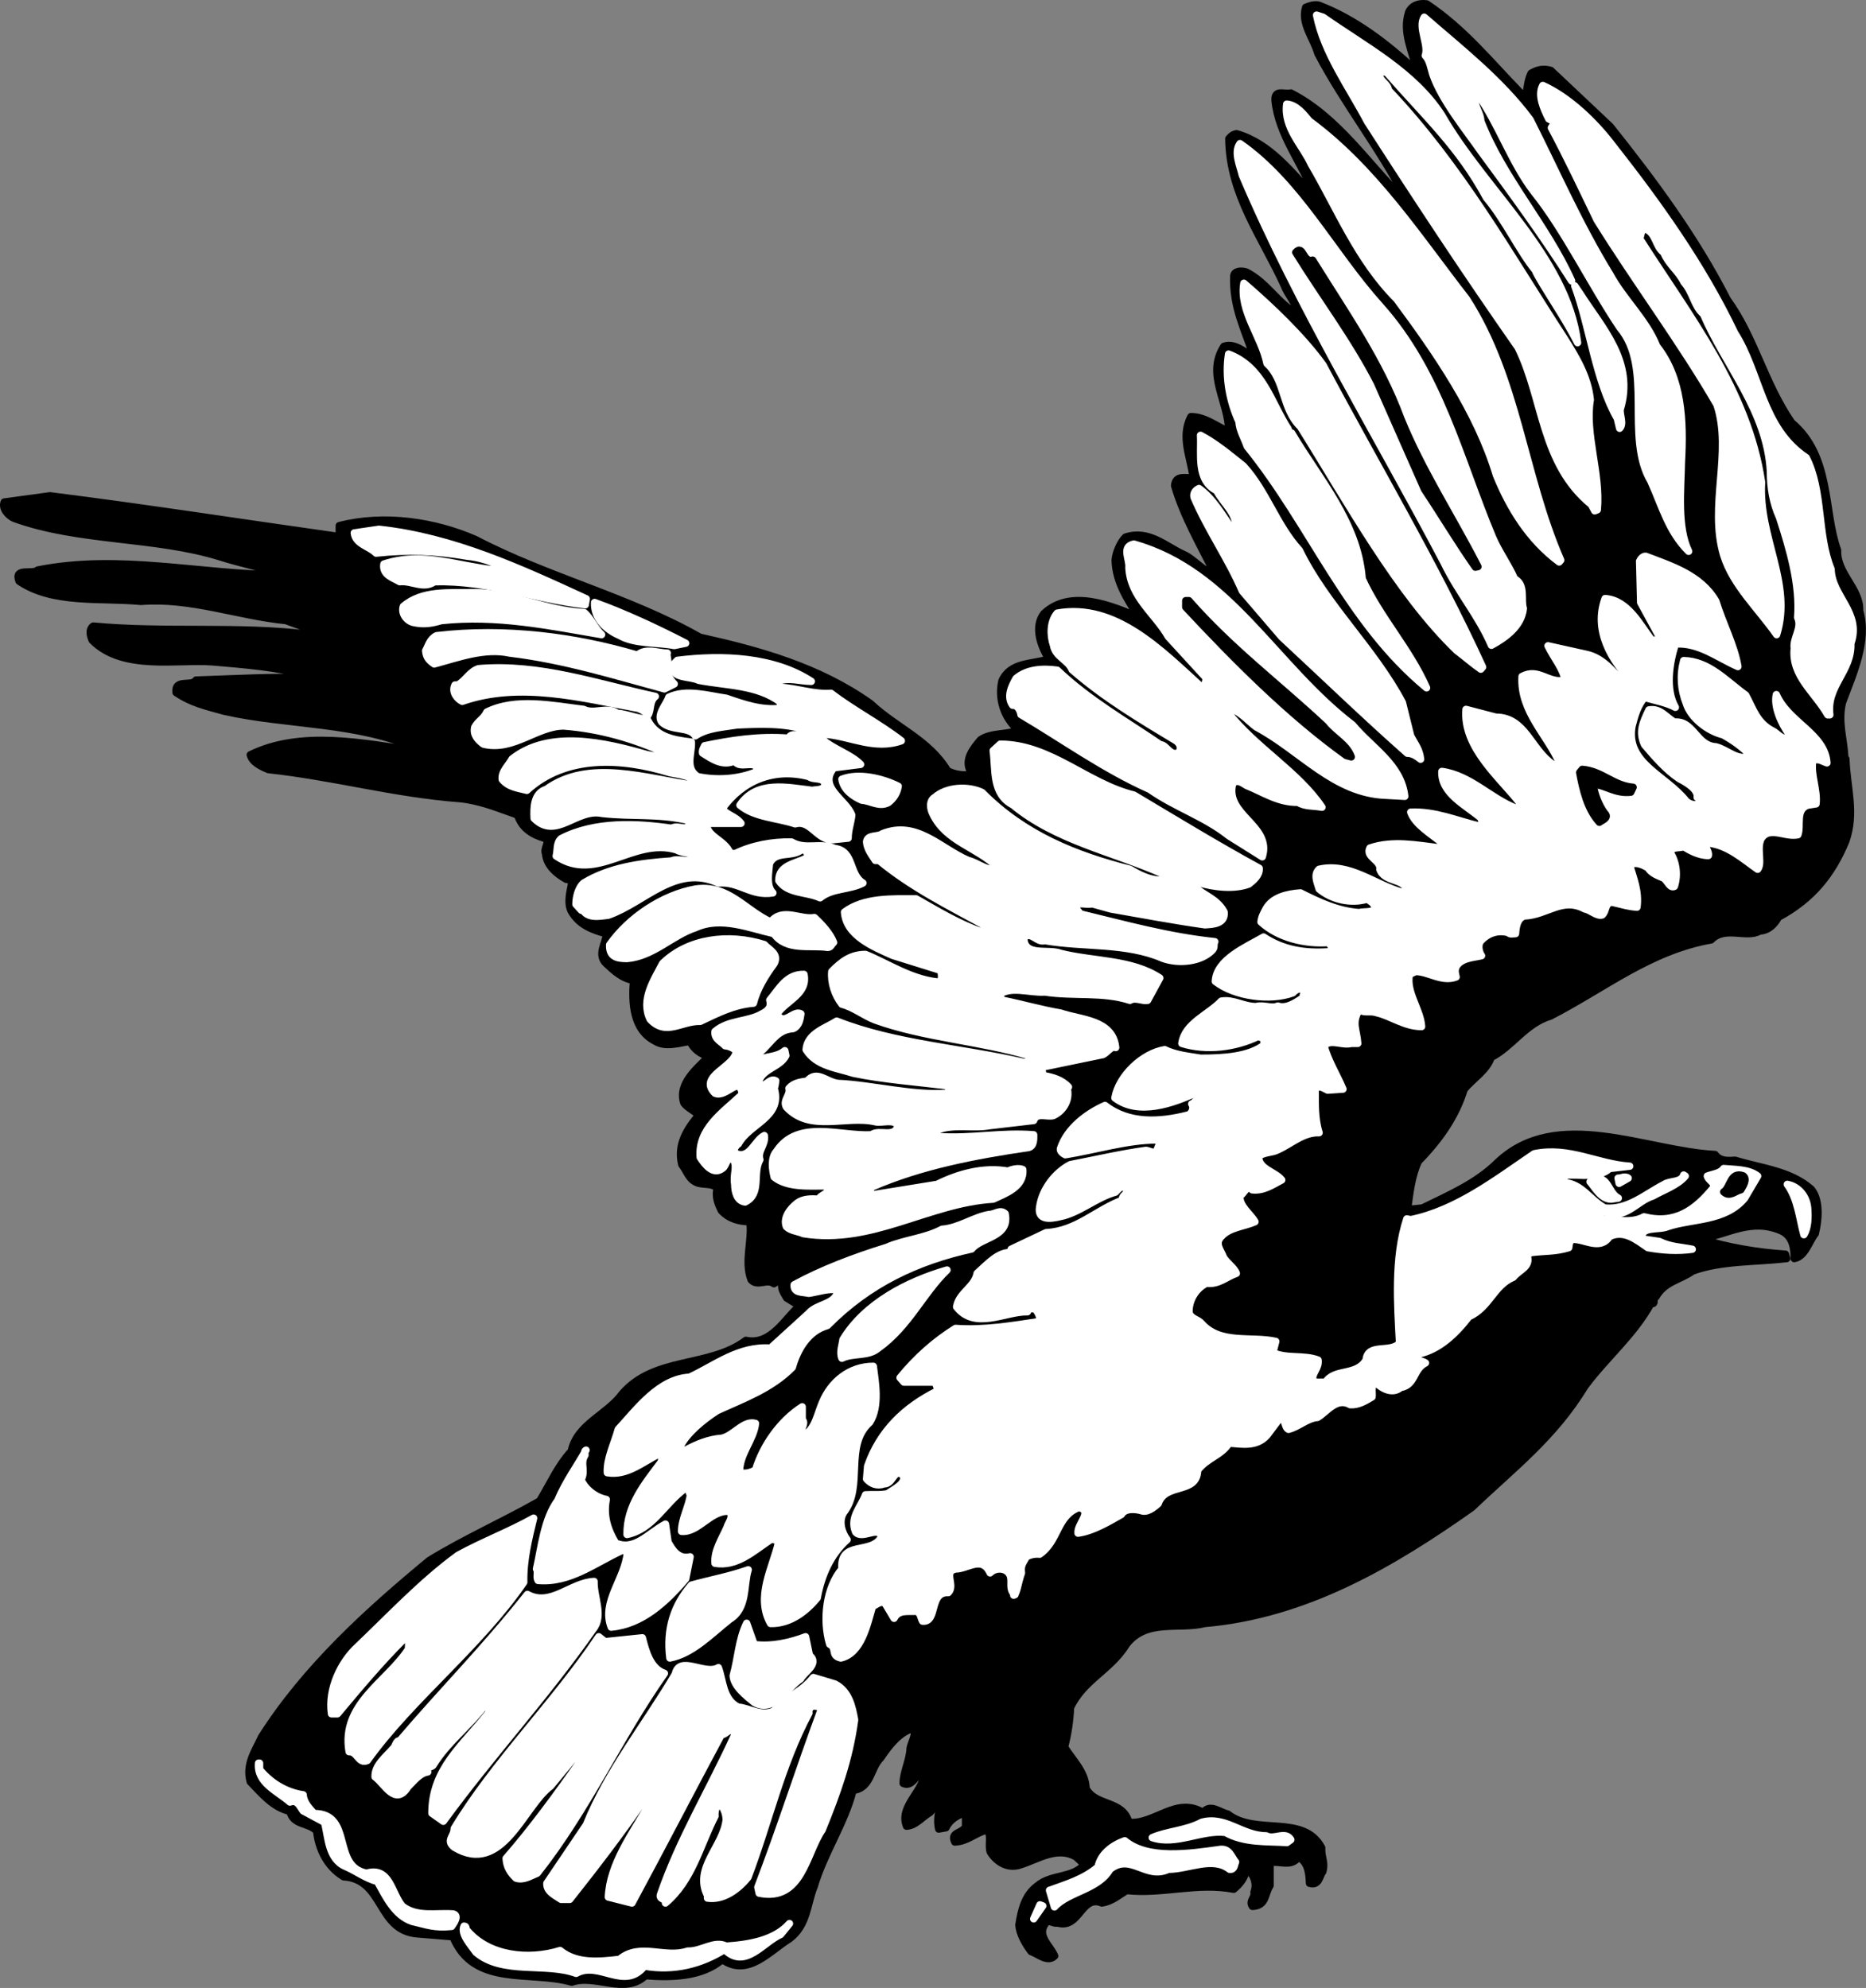<svg xmlns="http://www.w3.org/2000/svg" xml:space="preserve" width="271.776" height="289.487" fill-rule="evenodd" stroke-linejoin="round" stroke-width="28.222" preserveAspectRatio="xMidYMid" version="1.2" viewBox="0 0 7190.746 7659.348"><rect x="0" y="0" width="7190.746" height="7659.348" fill="#808080" stroke="none"/><defs class="ClipPathGroup"><clipPath id="a" clipPathUnits="userSpaceOnUse"><path d="M0 0h21590v27940H0z"/></clipPath></defs><g class="SlideGroup"><g class="Slide" clip-path="url(#a)" transform="translate(-7192.667 -10121.766)"><g class="Page"><g class="com.sun.star.drawing.ClosedBezierShape"><path fill="none" d="M7206 10135h7165v7634H7206z" class="BoundingBox"/><path d="M12621 10169c-25 76 13 146 28 216l-5 4c-106-99-231-195-371-248-21-2-30 2-49 9-19 63 30 118 47 178 102 194 237 362 340 561l-5 4c-142-140-257-320-439-413-27 6-63-15-61 28 13 133 104 243 152 366l-4 2c-83-91-169-203-296-239-13 2-21 8-30 19 2 216 129 381 212 563 15 40 48 72 55 114-79-42-117-121-199-163-17-6-47-6-49 15-4 121 42 205 76 309-34-13-70-53-114-38-70 108 17 212 19 328-44-17-89-57-146-57-42 78 0 159 8 235-27 4-67-13-71 31 35 120 99 228 154 340-40-6-80-59-121-76-69-32-133-95-222-66-19 17-38 60-40 89 2 85 49 155 91 220-102-44-263-112-366-14-40 52-11 127 19 175-68 21-146 11-180 83-17 70 8 144 61 190-34 19-103 9-144 38-27 32-65 77-38 123v11c-27 4-63 0-89-15-72-119-197-165-296-258-199-142-432-206-658-256-273-155-587-231-866-377-156-68-350-98-524-53v42c-377-53-741-110-1115-157l-176 24c-10 25 15 53 38 63 250 91 544 70 796 149 78 25 169 42 237 69-315-2-627-82-942-19-21 19-93-12-72 43 131 89 313 63 470 78 193-15 370 55 559 74l104 38-15 15c-269-34-557-6-832-32-19 13-11 40-4 55 118 119 328 72 465 83 117 10 254 21 358 51l8 10c-146-4-277 4-431 9-17 27-83-7-77 48 60 41 117 53 185 72 241 55 520 41 747 146l-4 7c-206-30-447-81-642 15 7 29 43 46 70 57 250 27 485 93 739 112 79 8 149 38 221 63 17 53 59 77 108 91 17 17-9 36 0 58 4 46 42 78 80 99 9 0 17 4 21 13-6 34-19 76-2 110 32 55 83 72 136 87-2 33-38 80-2 114 31 29 63 59 106 65-7 87-3 191 84 235 38 24 91 7 134 0 12 30 42 51 72 58-45 46-121 105-96 180 11 16 38 29 57 46-46 55-84 114-65 191 21 27 27 61 65 72 24 6 53 0 72 19-10 31 3 61 15 86 30 32 68 43 110 43 11 70-23 152 5 224 25 28 61-6 88 15 9-6 26-19 34-6-12 23 5 42 15 61l49 30c-55 48-110 154-206 133-141 106-351 61-476 205-61 83-175 117-197 222-53 58-82 127-122 192-140 80-287 144-425 229-237 196-476 412-647 681-24 53-62 104-43 172 45 46 87 99 153 114 12 55 72 42 103 76 7 70 41 138 104 176 157 10 127 209 286 220l135 11c80 196 298 129 458 175 92-32 204 51 284-25 97 8 218 6 296-62 98 70 182-33 259-80 70-53 67-133 95-201 38-129 118-244 150-371 70-8 66-84 106-124 32-47 70-98 125-115 15 21-6 51-11 76-2 49-27 92-27 136 36 17 49-36 80-44 7 67-99 131-67 209 36-2 61-36 91-53 12-10 25-53 46-36-15 26-21 68-13 100l28-5c15-31 44-48 72-57 6 15 2 34 4 51-13 30-61 21-42 61 49-2 76-33 123-46 21 17 4 59 14 85 24 38 68 67 119 48 66-21 140-72 212-29l31 29c-46 53-127 36-180 81-50 36-63 95-72 152 3 34 24 72 47 102 28 10 64 44 91 17-17-41-72-79-34-127 11-15 28 4 45 0 86 25 91-110 171-77 38-6 64-29 95-48 140 15 273-32 413-5 23-19 45-44 49-80 27 21 42 57 29 91 5 21-21 34-6 55 55-2 47-49 68-80v-89c38-7 82 19 110-21 38 23 40 63 42 101 38 11 38-29 51-44 11-38-6-55-4-93-70-132-254-45-362-130-30-6-68-42-95-6-104-63-187 47-286 38-23-87-129-61-165-131-2-63-51-108-83-159 13-48 21-103 23-152 51-108 153-142 216-244 77-99 201-55 301-80 394-34 730-235 1030-447 160-153 315-269 436-468 82-110 188-197 254-318 23 6 2-25 19-25 34-60 91-64 142-100 110-40 241-34 362-48l-5-17c-108-7-220-26-324-58 106-21 193-80 305-33 45 19 53 63 53 108 42-7 57-66 81-96 12-48 21-127-15-171-81-72-193-81-294-112-28 2-58 4-77-22-269-14-609-186-838 30-82 81-186 125-290 176l-57 6c8-59 15-129 42-186 81-83 144-172 176-277 34-41 87-72 104-123 80-40 133-131 228-159 210-108 383-252 620-294 53-55 136-4 187-34 34-2 57-25 72-53 133-72 207-167 260-294 38-110 4-203 0-316h-4c-2-74-28-141-9-218 41-110 100-237 66-353 4-85-89-144-85-233-55-152-23-363-177-492-106-154-142-328-248-474-121-237-280-453-451-667l-229-216c-29-8-50-4-76 11-12 23-15 53-19 80l-21-4c-125-129-218-246-362-343-30-5-59 6-70 32z"/><path fill="none" stroke="#000" d="M12621 10169c-25 76 13 146 28 216l-5 4c-106-99-231-195-371-248-21-2-30 2-49 9-19 63 30 118 47 178 102 194 237 362 340 561l-5 4c-142-140-257-320-439-413-27 6-63-15-61 28 13 133 104 243 152 366l-4 2c-83-91-169-203-296-239-13 2-21 8-30 19 2 216 129 381 212 563 15 40 48 72 55 114-79-42-117-121-199-163-17-6-47-6-49 15-4 121 42 205 76 309-34-13-70-53-114-38-70 108 17 212 19 328-44-17-89-57-146-57-42 78 0 159 8 235-27 4-67-13-71 31 35 120 99 228 154 340-40-6-80-59-121-76-69-32-133-95-222-66-19 17-38 60-40 89 2 85 49 155 91 220-102-44-263-112-366-14-40 52-11 127 19 175-68 21-146 11-180 83-17 70 8 144 61 190-34 19-103 9-144 38-27 32-65 77-38 123v11c-27 4-63 0-89-15-72-119-197-165-296-258-199-142-432-206-658-256-273-155-587-231-866-377-156-68-350-98-524-53v42c-377-53-741-110-1115-157l-176 24c-10 25 15 53 38 63 250 91 544 70 796 149 78 25 169 42 237 69-315-2-627-82-942-19-21 19-93-12-72 43 131 89 313 63 470 78 193-15 370 55 559 74l104 38-15 15c-269-34-557-6-832-32-19 13-11 40-4 55 118 119 328 72 465 83 117 10 254 21 358 51l8 10c-146-4-277 4-431 9-17 27-83-7-77 48 60 41 117 53 185 72 241 55 520 41 747 146l-4 7c-206-30-447-81-642 15 7 29 43 46 70 57 250 27 485 93 739 112 79 8 149 38 221 63 17 53 59 77 108 91 17 17-9 36 0 58 4 46 42 78 80 99 9 0 17 4 21 13-6 34-19 76-2 110 32 55 83 72 136 87-2 33-38 80-2 114 31 29 63 59 106 65-7 87-3 191 84 235 38 24 91 7 134 0 12 30 42 51 72 58-45 46-121 105-96 180 11 16 38 29 57 46-46 55-84 114-65 191 21 27 27 61 65 72 24 6 53 0 72 19-10 31 3 61 15 86 30 32 68 43 110 43 11 70-23 152 5 224 25 28 61-6 88 15 9-6 26-19 34-6-12 23 5 42 15 61l49 30c-55 48-110 154-206 133-141 106-351 61-476 205-61 83-175 117-197 222-53 58-82 127-122 192-140 80-287 144-425 229-237 196-476 412-647 681-24 53-62 104-43 172 45 46 87 99 153 114 12 55 72 42 103 76 7 70 41 138 104 176 157 10 127 209 286 220l135 11c80 196 298 129 458 175 92-32 204 51 284-25 97 8 218 6 296-62 98 70 182-33 259-80 70-53 67-133 95-201 38-129 118-244 150-371 70-8 66-84 106-124 32-47 70-98 125-115 15 21-6 51-11 76-2 49-27 92-27 136 36 17 49-36 80-44 7 67-99 131-67 209 36-2 61-36 91-53 12-10 25-53 46-36-15 26-21 68-13 100l28-5c15-31 44-48 72-57 6 15 2 34 4 51-13 30-61 21-42 61 49-2 76-33 123-46 21 17 4 59 14 85 24 38 68 67 119 48 66-21 140-72 212-29l31 29c-46 53-127 36-180 81-50 36-63 95-72 152 3 34 24 72 47 102 28 10 64 44 91 17-17-41-72-79-34-127 11-15 28 4 45 0 86 25 91-110 171-77 38-6 64-29 95-48 140 15 273-32 413-5 23-19 45-44 49-80 27 21 42 57 29 91 5 21-21 34-6 55 55-2 47-49 68-80v-89c38-7 82 19 110-21 38 23 40 63 42 101 38 11 38-29 51-44 11-38-6-55-4-93-70-132-254-45-362-130-30-6-68-42-95-6-104-63-187 47-286 38-23-87-129-61-165-131-2-63-51-108-83-159 13-48 21-103 23-152 51-108 153-142 216-244 77-99 201-55 301-80 394-34 730-235 1030-447 160-153 315-269 436-468 82-110 188-197 254-318 23 6 2-25 19-25 34-60 91-64 142-100 110-40 241-34 362-48l-5-17c-108-7-220-26-324-58 106-21 193-80 305-33 45 19 53 63 53 108 42-7 57-66 81-96 12-48 21-127-15-171-81-72-193-81-294-112-28 2-58 4-77-22-269-14-609-186-838 30-82 81-186 125-290 176l-57 6c8-59 15-129 42-186 81-83 144-172 176-277 34-41 87-72 104-123 80-40 133-131 228-159 210-108 383-252 620-294 53-55 136-4 187-34 34-2 57-25 72-53 133-72 207-167 260-294 38-110 4-203 0-316h-4c-2-74-28-141-9-218 41-110 100-237 66-353 4-85-89-144-85-233-55-152-23-363-177-492-106-154-142-328-248-474-121-237-280-453-451-667l-229-216c-29-8-50-4-76 11-12 23-15 53-19 80l-21-4c-125-129-218-246-362-343-30-5-59 6-70 32z"/></g><g class="com.sun.star.drawing.ClosedBezierShape"><path fill="none" d="M12265 10179h1087v1913h-1087z" class="BoundingBox"/><path fill="#fff" d="M12462 10590c191 297 378 581 581 871 98 199 89 447 282 605l13 24 10-4c13-140-49-293-27-424-9-89-55-165-102-239-207-318-398-661-676-954 0-27-53-44-26-71l19 2c153 175 279 288 385 484 72 85 129 208 188 279 4 12 19 36 30 55 46 76 91 142 133 224-42-331-358-587-524-877-108-167-298-265-457-377l-25-8c29 146 127 279 196 410z"/><path fill="none" stroke="#fff" d="M12462 10590c191 297 378 581 581 871 98 199 89 447 282 605l13 24 10-4c13-140-49-293-27-424-9-89-55-165-102-239-207-318-398-661-676-954 0-27-53-44-26-71l19 2c153 175 279 288 385 484 72 85 129 208 188 279 4 12 19 36 30 55 46 76 91 142 133 224-42-331-358-587-524-877-108-167-298-265-457-377l-25-8c29 146 127 279 196 410z"/></g><g class="com.sun.star.drawing.ClosedBezierShape"><path fill="none" d="M12672 10187h1030v2061h-1030z" class="BoundingBox"/><path fill="#fff" d="M12685 10336c17 17 21 46 29 72 34 99 127 213 185 296 116 157 245 334 350 500-96-214-266-398-350-616 0-36-41-75-13-104 82 114 131 264 218 377 119 148 217 353 331 523 131 155 19 422 119 591 44 97 69 195 146 271-45-93-30-235-28-343 9-161 2-324-95-447-40-101-127-179-180-276-119-194-205-393-308-597-114-154-273-277-408-395-25 38 19 107 4 148z"/><path fill="none" stroke="#fff" d="M12685 10336c17 17 21 46 29 72 34 99 127 213 185 296 116 157 245 334 350 500-96-214-266-398-350-616 0-36-41-75-13-104 82 114 131 264 218 377 119 148 217 353 331 523 131 155 19 422 119 591 44 97 69 195 146 271-45-93-30-235-28-343 9-161 2-324-95-447-40-101-127-179-180-276-119-194-205-393-308-597-114-154-273-277-408-395-25 38 19 107 4 148z"/></g><g class="com.sun.star.drawing.ClosedBezierShape"><path fill="none" d="M13129 10450h1207v2428h-1207z" class="BoundingBox"/><path fill="#fff" d="M13161 10580c6 4 17 6 23 14l-13 20c64 120 119 237 176 355 145 234 325 475 462 712 60 182-31 390 26 580 36 116 135 207 204 306 62-197-71-376-58-587-53-356-279-639-470-939 6-13 4-30 19-38 45 13 40 67 74 92 21 49 55 68 78 114 36 41 39 93 75 123 84 197 245 373 258 605 0 64 10 123 35 178 40 123 80 259 70 386 19 41-19 79-13 119-11 106 78 167 129 256h8c-14-112 85-167 81-275 42-119-74-182-76-286-55-134-30-301-96-430-172-115-176-324-276-481-125-262-296-500-473-725-68-89-165-182-266-228-21 38 4 91 23 129z"/><path fill="none" stroke="#fff" d="M13161 10580c6 4 17 6 23 14l-13 20c64 120 119 237 176 355 145 234 325 475 462 712 60 182-31 390 26 580 36 116 135 207 204 306 62-197-71-376-58-587-53-356-279-639-470-939 6-13 4-30 19-38 45 13 40 67 74 92 21 49 55 68 78 114 36 41 39 93 75 123 84 197 245 373 258 605 0 64 10 123 35 178 40 123 80 259 70 386 19 41-19 79-13 119-11 106 78 167 129 256h8c-14-112 85-167 81-275 42-119-74-182-76-286-55-134-30-301-96-430-172-115-176-324-276-481-125-262-296-500-473-725-68-89-165-182-266-228-21 38 4 91 23 129z"/></g><g class="com.sun.star.drawing.ClosedBezierShape"><path fill="none" d="M12149 10522h1060v1767h-1060z" class="BoundingBox"/><path fill="#fff" d="M12151 10523c-12 91 61 158 95 232 100 170 179 369 329 519 153 206 311 435 384 678 51 125 125 248 242 335l6-7c-144-330-165-698-363-1006-186-239-356-502-606-686-19-23-49-63-87-65z"/><path fill="none" stroke="#fff" d="M12151 10523c-12 91 61 158 95 232 100 170 179 369 329 519 153 206 311 435 384 678 51 125 125 248 242 335l6-7c-144-330-165-698-363-1006-186-239-356-502-606-686-19-23-49-63-87-65z"/></g><g class="com.sun.star.drawing.ClosedBezierShape"><path fill="none" d="M11960 10674h1105v1936h-1105z" class="BoundingBox"/><path fill="#fff" d="M11980 10797c216 508 519 1002 778 1494 55 114 133 203 182 317 55-30 116-74 123-142-11-34 10-91-34-114-24-55-62-106-85-161-127-303-203-634-435-892-184-205-315-468-538-624-24 33 0 84 9 122z"/><path fill="none" stroke="#fff" d="M11980 10797c216 508 519 1002 778 1494 55 114 133 203 182 317 55-30 116-74 123-142-11-34 10-91-34-114-24-55-62-106-85-161-127-303-203-634-435-892-184-205-315-468-538-624-24 33 0 84 9 122z"/></g><g class="com.sun.star.drawing.ClosedBezierShape"><path fill="none" d="M12185 11085h705v1224h-705z" class="BoundingBox"/><path d="M12186 11094c99 161 225 327 314 501l182 412c66 99 128 203 196 300l10-2c-99-193-215-369-297-570-81-220-214-408-340-611-38 11-36-62-65-30z"/><path fill="none" stroke="#000" d="M12186 11094c99 161 225 327 314 501l182 412c66 99 128 203 196 300l10-2c-99-193-215-369-297-570-81-220-214-408-340-611-38 11-36-62-65-30z"/></g><g class="com.sun.star.drawing.ClosedBezierShape"><path fill="none" d="M11983 11212h925v1490h-925z" class="BoundingBox"/><path fill="#fff" d="M12075 11522c72 66 57 174 129 244 184 294 374 642 602 862 32 24 60 49 93 72l7-8c-182-397-409-776-615-1164-78-108-197-222-305-315-18 107 68 205 89 309z"/><path fill="none" stroke="#fff" d="M12075 11522c72 66 57 174 129 244 184 294 374 642 602 862 32 24 60 49 93 72l7-8c-182-397-409-776-615-1164-78-108-197-222-305-315-18 107 68 205 89 309z"/></g><g class="com.sun.star.drawing.ClosedBezierShape"><path fill="none" d="M13260 11222h192v552h-192z" class="BoundingBox"/><path fill="#fff" d="m13425 11734 9 38c17-17 0-51 2-72 57-184-71-315-154-446l-21-31c58 156 81 367 164 511z"/><path fill="none" stroke="#fff" d="m13425 11734 9 38c17-17 0-51 2-72 57-184-71-315-154-446l-21-31c58 156 81 367 164 511z"/></g><g class="com.sun.star.drawing.ClosedBezierShape"><path fill="none" d="M11921 11485h771v1289h-771z" class="BoundingBox"/><path fill="#fff" d="M11927 11486c-14 88 4 182 40 260 2 34 21 64 32 96 247 305 384 676 691 930-66-150-180-271-248-420-17-218-166-383-272-562-6 2-13-2-15 5l-8-7 10-13c-67-103-97-239-230-289z"/><path fill="none" stroke="#fff" d="M11927 11486c-14 88 4 182 40 260 2 34 21 64 32 96 247 305 384 676 691 930-66-150-180-271-248-420-17-218-166-383-272-562-6 2-13-2-15 5l-8-7 10-13c-67-103-97-239-230-289z"/></g><g class="com.sun.star.drawing.ClosedBezierShape"><path fill="none" d="M11792 11798h877v1251h-877z" class="BoundingBox"/><path fill="#fff" d="M11881 12012c27 51 82 91 72 145h-15c-38-56-74-117-125-153-17 8-22 21-19 34 55 128 131 234 186 361l152 177c167 155 321 304 484 448 21 0 38 13 51 23-4-38-21-57-38-89l-32-129c-110-208-296-378-397-587-89-97-127-228-216-325-53-42-106-87-165-118 4 74-17 173 62 213z"/><path fill="none" stroke="#fff" d="M11881 12012c27 51 82 91 72 145h-15c-38-56-74-117-125-153-17 8-22 21-19 34 55 128 131 234 186 361l152 177c167 155 321 304 484 448 21 0 38 13 51 23-4-38-21-57-38-89l-32-129c-110-208-296-378-397-587-89-97-127-228-216-325-53-42-106-87-165-118 4 74-17 173 62 213z"/></g><g class="com.sun.star.drawing.ClosedBezierShape"><path fill="none" d="M8557 12160h897v294h-897z" class="BoundingBox"/><path fill="#fff" d="M8558 12175c4 43 57 51 84 78 119-13 231-9 352 12 43 4 83 17 121 34 4 9-8 17-15 19-145-15-280-72-428-23-7 42 36 53 61 68 47-5 91 30 134 0 212-5 379 66 581 89l4-23c-254-117-513-237-799-268z"/><path fill="none" stroke="#fff" d="M8558 12175c4 43 57 51 84 78 119-13 231-9 352 12 43 4 83 17 121 34 4 9-8 17-15 19-145-15-280-72-428-23-7 42 36 53 61 68 47-5 91 30 134 0 212-5 379 66 581 89l4-23c-254-117-513-237-799-268z"/></g><g class="com.sun.star.drawing.ClosedBezierShape"><path fill="none" d="M11083 12217h1525v1208h-1525z" class="BoundingBox"/><path fill="#fff" d="M11543 12309c6 114 101 177 152 266l144 157c2 10 0 29-15 38-158-144-334-326-557-286-28 32-28 85-15 123 8 47 57 57 72 95 121 106 261 190 401 274 17 13 19 26 13 43-34 23-49-28-74-28-127-87-277-172-397-287-57-8-117-4-159 32-17 30-37 70-13 103 19-2 30 21 32 36 161 95 322 211 496 288 98 69 212 105 305 179l129 81c38-121-146-161-114-282 17-19 38-2 53 7 63 25 123 67 199 65 25 17 60 13 92 19-92-137-255-228-363-366v-15c44 5 76 47 110 72 171 91 299 256 500 263l72 4c-14-123-127-186-201-275-301-230-471-592-843-697-49 10-15 59-19 91z"/><path fill="none" stroke="#fff" d="M11543 12309c6 114 101 177 152 266l144 157c2 10 0 29-15 38-158-144-334-326-557-286-28 32-28 85-15 123 8 47 57 57 72 95 121 106 261 190 401 274 17 13 19 26 13 43-34 23-49-28-74-28-127-87-277-172-397-287-57-8-117-4-159 32-17 30-37 70-13 103 19-2 30 21 32 36 161 95 322 211 496 288 98 69 212 105 305 179l129 81c38-121-146-161-114-282 17-19 38-2 53 7 63 25 123 67 199 65 25 17 60 13 92 19-92-137-255-228-363-366v-15c44 5 76 47 110 72 171 91 299 256 500 263l72 4c-14-123-127-186-201-275-301-230-471-592-843-697-49 10-15 59-19 91z"/></g><g class="com.sun.star.drawing.ClosedBezierShape"><path fill="none" d="M10375 12264h3860v4248h-3860z" class="BoundingBox"/><path fill="#fff" d="m13511 12284 4 159 77 141c-9 7-24 2-34 5-47-62-93-155-180-161-45 122 23 239 108 324l-19 19c-49-49-91-115-165-129l-144-32c23 48 61 91 65 133-65 13-101-49-165-15-8 136 100 227 146 337-6 6-19 2-27 2-85-57-106-182-220-182l-115-30c-12 148 132 263 210 364-4 7-9 15-17 17-99-38-176-127-286-142-4 85 93 130 151 180l6 22-15 8c-87-21-167-57-262-53 17 49 84 87 124 121 0 8-6 10-10 17-91-11-182-30-271 0-19 34 44 48 38 82 17 51 95 34 104 81l-17 8c-106-29-203-116-321-89-23 21-6 53 0 76 48 41 124 58 185 39 9 6 26 14 30 31-2 24-40 15-61 21-83-6-154-40-226-76-53 4-108 17-133 62-9 17-17 31-19 50 65 60 169 87 263 79 0 10 26 29-4 36-90 6-174-7-249-57-65 38-182 86-186 171 76 59 214 76 299 44 12-14 33-23 44-4l-4 13c4-2 6 2 8 4-29 19-70 51-106 38-25 11-55-6-84 2-49 0-87-29-134-21-50 53-141 85-152 163 95 30 207 15 294-27 5 0 9 6 15 4 15 4 2 21 11 27-60 47-157 53-248 53-47-8-95-12-138-33-86 14-177 101-192 186 91 69 222 21 311-19l15 19c-15 4 4 8-7 15-10-13-14 10-23 8 11 16 0 39-15 43-110 28-228 34-319-37-66 29-146 86-172 167-2 10 11 19 19 23 117-19 240-57 350-57 25 8 2 31 4 40-15 15-26 2-43 0-95 13-194 36-292 55-57 30-108 93-118 163-9 53 42 46 76 38 78-15 140-74 216-95 11-11 23-28 38-15 25 17-13 23-11 42l5 2c-106 38-180 121-299 127l-135 64 2 13c-49-5-91 42-133 80-9 53-70 74-79 129 70 91 189 17 273 19 2-15 17-10 28-13 10 11 27 36 15 51-100 15-212 34-320 26-80 50-150 112-214 190l15 17h114c11 4 15 21 15 34-127 63-222 155-269 290l-4 49c17 19 40 29 68 19 36 0 36-62 72-34 17 32-36 55-59 72-32 6-53 2-85 4-17 47-62 87-38 144 27 30 91-28 99 19-38 70-161 11-152 123-61 72-75 197-47 290 30 15 2 44 43 53 80-19 101-129 122-199 15-5 30-24 49-11l34 57c17-34 53-25 85-27 19 6 17 25 25 38 59 6 23-114 99-110 28-28-21-81 28-91 47 0 102-53 133 15 15-15 38-19 57-11 45 23 5 70 39 95l-5 2c13-6 15-44 30-86-4-30 6-38 19-62 15-8 32-12 51-10 74-51 65-149 152-180 55 15-8 63-4 99 57-8 114-42 167-72 15-25 53-21 76-15 22 9 47-10 66-27 28-83 150-34 152-129 39-49 89-55 121-104 51 4 106 15 146-30l49-65c25-2 17 34 34 42 40-10 70-42 112-46 37-22 73-79 126-49 32 2 59-15 84-30 3-15-8-46 15-55 24 24 64 45 95 19 58-10 47-70 96-95-9-8-47-8-28-34 81-17 144-78 195-144 80-36 95-120 171-152 24-30 70-40 53-85l15-10c55-7 93-3 146-19 2-9 0-24 15-32 47-2 106 44 142-11 57-27 104 13 148 43 55 10 114 14 171 6-46-9-84-9-127-30l-67-10c-7-51 65-32 99-47 95-32 222-19 297-110l50-85c-34-27-89-25-131-29-13 19-42 21-63 29 6 19 27 22 25 43-72 89-150 144-269 114-63 34-133-2-199 15-12-28 28-30 47-34 80 34 123-42 186-61 42-24 95-41 125-77l-6-4c-9 30-53 21-75 36-74 38-141 100-230 91-62-36-85-91-157-99-10-13 4-28 19-28 45-2 117 13 157-25l78-9c-125-8-233-76-368-48-146 99-299 218-476 254l-15-3c-49 149-36 331-28 479-36 40-123-2-129 65-38 64-123 30-157 87-15-6-43 7-49-15 0-25 25-42 21-72-53-21-123-4-174-29l11-43c-95-21-214 13-286-69-15-17-40-17-48-41-3-48 27-95 67-114 47 6 77-25 115-38-7-21-34-38-49-61-11-30-36-53-9-81 32-36 87-38 130-57-17-30-62-61-58-99 17-11 28-47 47-24 44 5 78-19 114-38-25-32-91-42-89-91 22-17 51-13 74-25 53-24 98-68 159-66-17-53-15-111-15-168 17-17 30-4 48 4l59-4c-23-55-57-108-73-167 27-28 67 0 105-9h25c-4-55-25-78 5-129 23 13 44 2 69 11 53 12 106 53 172 53-4-66-61-132-47-201l24-11c50 0 101 42 156 21-4-17-6-25 0-40 21-34 64-34 98-42-9-11-17-43-2-58 27-29 65-42 105-31 7 8 17 4 28 4 2-26 6-59 34-68 89-4 146-74 233-27 23 4 46 29 67 23 17-15 9-47 38-49 32 7 62 17 96 19 8-61-13-110-28-161 21-17 51-2 70 9 15 23 38 30 61 40 15 11 24 40 41 32 14-42 8-93-15-129 2-26 34-17 51-24 21 13 57 34 95 34 4-19-21-34 0-48 76 8 135 63 190 101 24-29-21-114 38-139 39-11 75 14 117 6 13-34-11-97 38-114l32-5c6-53-21-112-13-163 17-17 38 0 55 5-8-113-148-155-195-263-10 45 17 108 49 153-17 36-44-5-63-13-62-32-75-85-104-138-76-55-142-131-239-133-15 57-11 112 10 165 17 55 81 106 142 121 38 21 76 48 106 80-47 25-89-23-134-34-76-4-86-103-160-95-32-19-55-55-98-47-23 49-40 83-17 134 41 48 83 97 134 131 25 13 74 40 69 72 5 4 11 4 15 11-10 25-40 19-57 4-78-100-235-146-209-290 10-38 21-79 48-110 41 12 83 19 119 38-40-70-23-172 0-244 91-6 163 53 241 87-13-80-59-167-85-252-59-101-171-135-270-173-11-1-20 10-24 19z"/><path fill="none" stroke="#fff" d="m13511 12284 4 159 77 141c-9 7-24 2-34 5-47-62-93-155-180-161-45 122 23 239 108 324l-19 19c-49-49-91-115-165-129l-144-32c23 48 61 91 65 133-65 13-101-49-165-15-8 136 100 227 146 337-6 6-19 2-27 2-85-57-106-182-220-182l-115-30c-12 148 132 263 210 364-4 7-9 15-17 17-99-38-176-127-286-142-4 85 93 130 151 180l6 22-15 8c-87-21-167-57-262-53 17 49 84 87 124 121 0 8-6 10-10 17-91-11-182-30-271 0-19 34 44 48 38 82 17 51 95 34 104 81l-17 8c-106-29-203-116-321-89-23 21-6 53 0 76 48 41 124 58 185 39 9 6 26 14 30 31-2 24-40 15-61 21-83-6-154-40-226-76-53 4-108 17-133 62-9 17-17 31-19 50 65 60 169 87 263 79 0 10 26 29-4 36-90 6-174-7-249-57-65 38-182 86-186 171 76 59 214 76 299 44 12-14 33-23 44-4l-4 13c4-2 6 2 8 4-29 19-70 51-106 38-25 11-55-6-84 2-49 0-87-29-134-21-50 53-141 85-152 163 95 30 207 15 294-27 5 0 9 6 15 4 15 4 2 21 11 27-60 47-157 53-248 53-47-8-95-12-138-33-86 14-177 101-192 186 91 69 222 21 311-19l15 19c-15 4 4 8-7 15-10-13-14 10-23 8 11 16 0 39-15 43-110 28-228 34-319-37-66 29-146 86-172 167-2 10 11 19 19 23 117-19 240-57 350-57 25 8 2 31 4 40-15 15-26 2-43 0-95 13-194 36-292 55-57 30-108 93-118 163-9 53 42 46 76 38 78-15 140-74 216-95 11-11 23-28 38-15 25 17-13 23-11 42l5 2c-106 38-180 121-299 127l-135 64 2 13c-49-5-91 42-133 80-9 53-70 74-79 129 70 91 189 17 273 19 2-15 17-10 28-13 10 11 27 36 15 51-100 15-212 34-320 26-80 50-150 112-214 190l15 17h114c11 4 15 21 15 34-127 63-222 155-269 290l-4 49c17 19 40 29 68 19 36 0 36-62 72-34 17 32-36 55-59 72-32 6-53 2-85 4-17 47-62 87-38 144 27 30 91-28 99 19-38 70-161 11-152 123-61 72-75 197-47 290 30 15 2 44 43 53 80-19 101-129 122-199 15-5 30-24 49-11l34 57c17-34 53-25 85-27 19 6 17 25 25 38 59 6 23-114 99-110 28-28-21-81 28-91 47 0 102-53 133 15 15-15 38-19 57-11 45 23 5 70 39 95l-5 2c13-6 15-44 30-86-4-30 6-38 19-62 15-8 32-12 51-10 74-51 65-149 152-180 55 15-8 63-4 99 57-8 114-42 167-72 15-25 53-21 76-15 22 9 47-10 66-27 28-83 150-34 152-129 39-49 89-55 121-104 51 4 106 15 146-30l49-65c25-2 17 34 34 42 40-10 70-42 112-46 37-22 73-79 126-49 32 2 59-15 84-30 3-15-8-46 15-55 24 24 64 45 95 19 58-10 47-70 96-95-9-8-47-8-28-34 81-17 144-78 195-144 80-36 95-120 171-152 24-30 70-40 53-85l15-10c55-7 93-3 146-19 2-9 0-24 15-32 47-2 106 44 142-11 57-27 104 13 148 43 55 10 114 14 171 6-46-9-84-9-127-30l-67-10c-7-51 65-32 99-47 95-32 222-19 297-110l50-85c-34-27-89-25-131-29-13 19-42 21-63 29 6 19 27 22 25 43-72 89-150 144-269 114-63 34-133-2-199 15-12-28 28-30 47-34 80 34 123-42 186-61 42-24 95-41 125-77l-6-4c-9 30-53 21-75 36-74 38-141 100-230 91-62-36-85-91-157-99-10-13 4-28 19-28 45-2 117 13 157-25l78-9c-125-8-233-76-368-48-146 99-299 218-476 254l-15-3c-49 149-36 331-28 479-36 40-123-2-129 65-38 64-123 30-157 87-15-6-43 7-49-15 0-25 25-42 21-72-53-21-123-4-174-29l11-43c-95-21-214 13-286-69-15-17-40-17-48-41-3-48 27-95 67-114 47 6 77-25 115-38-7-21-34-38-49-61-11-30-36-53-9-81 32-36 87-38 130-57-17-30-62-61-58-99 17-11 28-47 47-24 44 5 78-19 114-38-25-32-91-42-89-91 22-17 51-13 74-25 53-24 98-68 159-66-17-53-15-111-15-168 17-17 30-4 48 4l59-4c-23-55-57-108-73-167 27-28 67 0 105-9h25c-4-55-25-78 5-129 23 13 44 2 69 11 53 12 106 53 172 53-4-66-61-132-47-201l24-11c50 0 101 42 156 21-4-17-6-25 0-40 21-34 64-34 98-42-9-11-17-43-2-58 27-29 65-42 105-31 7 8 17 4 28 4 2-26 6-59 34-68 89-4 146-74 233-27 23 4 46 29 67 23 17-15 9-47 38-49 32 7 62 17 96 19 8-61-13-110-28-161 21-17 51-2 70 9 15 23 38 30 61 40 15 11 24 40 41 32 14-42 8-93-15-129 2-26 34-17 51-24 21 13 57 34 95 34 4-19-21-34 0-48 76 8 135 63 190 101 24-29-21-114 38-139 39-11 75 14 117 6 13-34-11-97 38-114l32-5c6-53-21-112-13-163 17-17 38 0 55 5-8-113-148-155-195-263-10 45 17 108 49 153-17 36-44-5-63-13-62-32-75-85-104-138-76-55-142-131-239-133-15 57-11 112 10 165 17 55 81 106 142 121 38 21 76 48 106 80-47 25-89-23-134-34-76-4-86-103-160-95-32-19-55-55-98-47-23 49-40 83-17 134 41 48 83 97 134 131 25 13 74 40 69 72 5 4 11 4 15 11-10 25-40 19-57 4-78-100-235-146-209-290 10-38 21-79 48-110 41 12 83 19 119 38-40-70-23-172 0-244 91-6 163 53 241 87-13-80-59-167-85-252-59-101-171-135-270-173-11-1-20 10-24 19z"/></g><g class="com.sun.star.drawing.ClosedBezierShape"><path fill="none" d="M8744 12404h769v165h-769z" class="BoundingBox"/><path fill="#fff" d="M8747 12458c-9 26 11 55 38 62 41 9 70 4 108-7 215-23 418 20 618 54-27-25-42-64-67-85-154-9-272-75-421-77-100 2-202-10-276 53z"/><path fill="none" stroke="#fff" d="M8747 12458c-9 26 11 55 38 62 41 9 70 4 108-7 215-23 418 20 618 54-27-25-42-64-67-85-154-9-272-75-421-77-100 2-202-10-276 53z"/></g><g class="com.sun.star.drawing.ClosedBezierShape"><path fill="none" d="M11761 12435h641v605h-641z" class="BoundingBox"/><path d="M11762 12461c184 197 396 412 619 572l19 5c-19-51-70-72-108-119-174-163-357-299-518-483h-12z"/><path fill="none" stroke="#000" d="M11762 12461c184 197 396 412 619 572l19 5c-19-51-70-72-108-119-174-163-357-299-518-483h-12z"/></g><g class="com.sun.star.drawing.ClosedBezierShape"><path fill="none" d="M9483 12442h354v169h-354z" class="BoundingBox"/><path fill="#fff" d="M9580 12570c59 34 144 26 211 39l44-9c-111-57-230-113-351-157-3 59 42 104 96 127z"/><path fill="none" stroke="#fff" d="M9580 12570c59 34 144 26 211 39l44-9c-111-57-230-113-351-157-3 59 42 104 96 127z"/></g><g class="com.sun.star.drawing.ClosedBezierShape"><path fill="none" d="M8832 12559h961v219h-961z" class="BoundingBox"/><path fill="#fff" d="M8833 12629c2 26 14 38 33 51 94-25 193-63 291-42 208 25 401 85 596 138l38-19c-17-17-32-43-32-71 15-14 0-36 5-48-36 0-83-21-115 8-240-71-511-106-774-75-26 13-30 36-42 58z"/><path fill="none" stroke="#fff" d="M8833 12629c2 26 14 38 33 51 94-25 193-63 291-42 208 25 401 85 596 138l38-19c-17-17-32-43-32-71 15-14 0-36 5-48-36 0-83-21-115 8-240-71-511-106-774-75-26 13-30 36-42 58z"/></g><g class="com.sun.star.drawing.ClosedBezierShape"><path fill="none" d="M9020 12655h1648v999H9020z" class="BoundingBox"/><path fill="#fff" d="M9784 12685c-6 53 67 41 101 58 108 21 226 17 315 84v24c-74 8-139-15-209-39-70-10-154-36-221-4-9 28-47 66-28 95 36 37 107 16 130 54 47-31 106-33 161-42 87-4 184-8 263 19 0 42-53 0-64 32-116-9-222 8-324 29-4 9-10 17-8 28 36 23 78 53 125 30 14 38 91-13 84 42-72 30-156 34-228 19-50-32-22-87-24-133-75-9-140-21-172-92-23 8-74-17-114-19-38-28-89 6-129-15-123-15-261-45-373 10-13 28-34 34-47 59-7 29 13 50 34 65 115 28 206-70 309-70 142 11 269 49 392 104-17 19-45 11-72 6-161-46-375-97-519 17-14 26-42 49-38 79 26 31 62 33 95 42 151-138 367-125 551-68 38 7 83 13 107 38l-11 11c-187-26-407-104-572 15-49 15-49 72-47 112 85 85 163-40 262-19 117 13 210 0 324 25l20 15c-22 32-47 2-77 17-131-19-294-28-425 40-19 17-13 45-19 67 156 106 296-73 463-24 19 11 40 11 63 15 4 47-52 13-82 28-120 8-239 25-338 85-22 19-30 57-30 82l21 23 4-4c19 36 62 28 100 23 142-50 260-199 424-124 81-7 125 52 210 38-28-28-15-83-13-113 23-51 87-23 123-53 15-3 31 17 19 32-38 21-108 26-106 87 34 51 106 42 159 66 46-38 114-30 165-57-55-34-34-124-108-133-57-25-112 7-167-25-74-2-153 13-218 45l-19-2c-20-52-91-62-91-115h133c-21-28-57-32-72-57 76-106 197-159 334-123 19 15 53 0 62 28-2 27-36 21-49 25-95-11-214-40-279 57 55 47 144 49 213 72 60-17 83 64 146 61l58-6c0-32 12-63 14-89-23-61-131-106-69-182l103-13c-36-38-106-59-148-97 4-6 4-19 15-19 97 9 188 61 290 25-87-67-188-119-271-183-66 5-127-19-195-23-6-6-15-13-10-23 40-17 86 0 129 0-144-94-341-103-516-81z"/><path fill="none" stroke="#fff" d="M9784 12685c-6 53 67 41 101 58 108 21 226 17 315 84v24c-74 8-139-15-209-39-70-10-154-36-221-4-9 28-47 66-28 95 36 37 107 16 130 54 47-31 106-33 161-42 87-4 184-8 263 19 0 42-53 0-64 32-116-9-222 8-324 29-4 9-10 17-8 28 36 23 78 53 125 30 14 38 91-13 84 42-72 30-156 34-228 19-50-32-22-87-24-133-75-9-140-21-172-92-23 8-74-17-114-19-38-28-89 6-129-15-123-15-261-45-373 10-13 28-34 34-47 59-7 29 13 50 34 65 115 28 206-70 309-70 142 11 269 49 392 104-17 19-45 11-72 6-161-46-375-97-519 17-14 26-42 49-38 79 26 31 62 33 95 42 151-138 367-125 551-68 38 7 83 13 107 38l-11 11c-187-26-407-104-572 15-49 15-49 72-47 112 85 85 163-40 262-19 117 13 210 0 324 25l20 15c-22 32-47 2-77 17-131-19-294-28-425 40-19 17-13 45-19 67 156 106 296-73 463-24 19 11 40 11 63 15 4 47-52 13-82 28-120 8-239 25-338 85-22 19-30 57-30 82l21 23 4-4c19 36 62 28 100 23 142-50 260-199 424-124 81-7 125 52 210 38-28-28-15-83-13-113 23-51 87-23 123-53 15-3 31 17 19 32-38 21-108 26-106 87 34 51 106 42 159 66 46-38 114-30 165-57-55-34-34-124-108-133-57-25-112 7-167-25-74-2-153 13-218 45l-19-2c-20-52-91-62-91-115h133c-21-28-57-32-72-57 76-106 197-159 334-123 19 15 53 0 62 28-2 27-36 21-49 25-95-11-214-40-279 57 55 47 144 49 213 72 60-17 83 64 146 61l58-6c0-32 12-63 14-89-23-61-131-106-69-182l103-13c-36-38-106-59-148-97 4-6 4-19 15-19 97 9 188 61 290 25-87-67-188-119-271-183-66 5-127-19-195-23-6-6-15-13-10-23 40-17 86 0 129 0-144-94-341-103-516-81z"/></g><g class="com.sun.star.drawing.ClosedBezierShape"><path fill="none" d="M8941 12694h779v185h-779z" class="BoundingBox"/><path fill="#fff" d="M8957 12761h-11c-14 27 9 54 28 63 222-77 460-13 678 27 17 7 28 13 38 26 13-21 4-53 28-72-223-48-446-127-681-107-34 11-48 44-80 63z"/><path fill="none" stroke="#fff" d="M8957 12761h-11c-14 27 9 54 28 63 222-77 460-13 678 27 17 7 28 13 38 26 13-21 4-53 28-72-223-48-446-127-681-107-34 11-48 44-80 63z"/></g><g class="com.sun.star.drawing.ClosedBezierShape"><path fill="none" d="M10168 12988h1879v1896h-1879z" class="BoundingBox"/><path fill="#fff" d="M11020 13014c10 74-5 167 76 209 167 138 385 180 581 267 2 6-2 26-15 23-44-2-83-23-115-42-210-53-409-133-570-296-55-26-137-21-182 19-23 13-17 46-8 63 51 108 169 127 252 208-36 21-76-19-115-28-108-46-199-156-331-103-19 14-57 2-61 31 2 28 19 49 34 72h14c129 106 268 174 410 252 2 11-11 15-15 23-89-31-169-80-252-127-90 0-200-6-276 51 6 91 112 134 186 167l186 58c0 12 10 44-15 44-102-11-192-72-276-106-55 0-91 26-130 66-4 42 11 90 39 126 46 12 84 44 129 61 189 68 407 81 595 138 7 10-8 27-23 25-239-55-495-70-721-159-40 26-114 47-118 110 40 64 118 70 182 91 116 24 249 34 371 49-8 9 3 23-10 28-131 10-289-32-420-38-45-5-81-53-119-9-25 4-51 6-70 28 7 27-25 46-10 72 91 99 230 31 343 57 25 6 73-13 87 15-12 50-73 12-102 35-119 7-284-61-366 64-23 25-16 72-9 99 51 41 136 34 195 34 36 26-17 32-23 51-30-2-60-2-83 15-30 23-55 59-42 91 17 17 44 17 65 27 265 43 482-118 732-133 44-21 120-46 114-114-15-7-40-2-57 6-95-17-193 11-273 51l-247 40c-8-8-21-19-6-29 189-83 401-123 606-153 21-6 19-34 19-49-127-10-235 15-366 7-6-7-15-13-10-23 63-28 139-7 205-19l171-20c11-33 51-12 76-19 41-19 64-63 53-105l5-5c-24-27-60-38-96-44-8-4 0-17-8-17v-15l237-49c17-8 34-36 49-27-11-108-134-106-212-133-76-13-148-34-222-49l-19-19c46-39 120-9 180-13 112 17 222-2 328 32 21-13 47 4 68 0l47-86c-109-72-255-63-382-95-49-19-142 15-142-61 30-26 49 21 81 12 150 26 313 7 454 68 63 23 148 13 190-30 13-12 4-21 11-34-180-19-344-65-518-107l-19-24c4-27 42-8 64-15 17 5 48 13 72 20 121 21 242 44 363 61 33-2 78-4 74-49-28-53-79-63-115-99l15-15c62 19 140 27 195 6 19-15 42-34 40-61-163-89-322-186-483-282-180-44-322-196-515-196z"/><path fill="none" stroke="#fff" d="M11020 13014c10 74-5 167 76 209 167 138 385 180 581 267 2 6-2 26-15 23-44-2-83-23-115-42-210-53-409-133-570-296-55-26-137-21-182 19-23 13-17 46-8 63 51 108 169 127 252 208-36 21-76-19-115-28-108-46-199-156-331-103-19 14-57 2-61 31 2 28 19 49 34 72h14c129 106 268 174 410 252 2 11-11 15-15 23-89-31-169-80-252-127-90 0-200-6-276 51 6 91 112 134 186 167l186 58c0 12 10 44-15 44-102-11-192-72-276-106-55 0-91 26-130 66-4 42 11 90 39 126 46 12 84 44 129 61 189 68 407 81 595 138 7 10-8 27-23 25-239-55-495-70-721-159-40 26-114 47-118 110 40 64 118 70 182 91 116 24 249 34 371 49-8 9 3 23-10 28-131 10-289-32-420-38-45-5-81-53-119-9-25 4-51 6-70 28 7 27-25 46-10 72 91 99 230 31 343 57 25 6 73-13 87 15-12 50-73 12-102 35-119 7-284-61-366 64-23 25-16 72-9 99 51 41 136 34 195 34 36 26-17 32-23 51-30-2-60-2-83 15-30 23-55 59-42 91 17 17 44 17 65 27 265 43 482-118 732-133 44-21 120-46 114-114-15-7-40-2-57 6-95-17-193 11-273 51l-247 40c-8-8-21-19-6-29 189-83 401-123 606-153 21-6 19-34 19-49-127-10-235 15-366 7-6-7-15-13-10-23 63-28 139-7 205-19l171-20c11-33 51-12 76-19 41-19 64-63 53-105l5-5c-24-27-60-38-96-44-8-4 0-17-8-17v-15l237-49c17-8 34-36 49-27-11-108-134-106-212-133-76-13-148-34-222-49l-19-19c46-39 120-9 180-13 112 17 222-2 328 32 21-13 47 4 68 0l47-86c-109-72-255-63-382-95-49-19-142 15-142-61 30-26 49 21 81 12 150 26 313 7 454 68 63 23 148 13 190-30 13-12 4-21 11-34-180-19-344-65-518-107l-19-24c4-27 42-8 64-15 17 5 48 13 72 20 121 21 242 44 363 61 33-2 78-4 74-49-28-53-79-63-115-99l15-15c62 19 140 27 195 6 19-15 42-34 40-61-163-89-322-186-483-282-180-44-322-196-515-196z"/></g><g class="com.sun.star.drawing.ClosedBezierShape"><path fill="none" d="M13279 13085h209v207h-209z" class="BoundingBox"/><path d="M13280 13098c12 64 29 141 76 192 8-7 39-17 21-34-23-30-40-75-45-113 49 4 86 38 145 31l9-19c-76-6-120-63-196-69z"/><path fill="none" stroke="#000" d="M13280 13098c12 64 29 141 76 192 8-7 39-17 21-34-23-30-40-75-45-113 49 4 86 38 145 31l9-19c-76-6-120-63-196-69z"/></g><g class="com.sun.star.drawing.ClosedBezierShape"><path fill="none" d="M10436 13112h220v111h-220z" class="BoundingBox"/><path fill="#fff" d="M10437 13124c6 40 42 66 77 81 34 2 67 28 102 9 22-17 34-38 38-63-62-31-153-52-217-27z"/><path fill="none" stroke="#fff" d="M10437 13124c6 40 42 66 77 81 34 2 67 28 102 9 22-17 34-38 38-63-62-31-153-52-217-27z"/></g><g class="com.sun.star.drawing.ClosedBezierShape"><path fill="none" d="M9541 13544h866v273h-866z" class="BoundingBox"/><path fill="#fff" d="M9542 13762c-2 46 27 53 67 53 102-9 173-89 264-119 99-45 207 2 302 23 48 68 139 43 207 53 13 0 13-10 23-19-13-34-44-68-74-96-53 10-123-40-168 17-100-45-163-145-290-127-128 23-257 110-331 215z"/><path fill="none" stroke="#fff" d="M9542 13762c-2 46 27 53 67 53 102-9 173-89 264-119 99-45 207 2 302 23 48 68 139 43 207 53 13 0 13-10 23-19-13-34-44-68-74-96-53 10-123-40-168 17-100-45-163-145-290-127-128 23-257 110-331 215z"/></g><g class="com.sun.star.drawing.ClosedBezierShape"><path fill="none" d="M9684 13738h499v344h-499z" class="BoundingBox"/><path fill="#fff" d="M9746 13834c-33 64-85 140-48 215 61 66 121 6 193 8 66-31 129-64 205-70 14-55 44-104 80-153 19-37-19-52-38-73-137-43-293-24-392 73z"/><path fill="none" stroke="#fff" d="M9746 13834c-33 64-85 140-48 215 61 66 121 6 193 8 66-31 129-64 205-70 14-55 44-104 80-153 19-37-19-52-38-73-137-43-293-24-392 73z"/></g><g class="com.sun.star.drawing.ClosedBezierShape"><path fill="none" d="M9889 13875h405v880h-405z" class="BoundingBox"/><path fill="#fff" d="M10159 13975c8 28-8 42-30 53-55 32-129 23-181 68-4 29 26 40 39 55 17 2 30 8 43 19-2 63-150 97-82 164 44 19 95-73 105 4-77 72-171 133-162 243 17 26 49 70 85 43 18-11 13-47 43-34 17 27-2 57 5 95 0 28 8 64 40 68 65-32 27-110 57-163-11-34 23-57 17-93-38 19-55 91-108 70-17-11-2-32 8-38 43-79 171-102 138-214 4-10 4-18 6-29-25-15-44 37-67 9 10-55 83-60 106-106l-4-19c-33 27-69 19-107 38l-10-17c57-32 76-102 149-106 23-10 27-36 30-57-28-17-66 51-92 0 37-53 119-76 104-152-67-2-95 55-132 99z"/><path fill="none" stroke="#fff" d="M10159 13975c8 28-8 42-30 53-55 32-129 23-181 68-4 29 26 40 39 55 17 2 30 8 43 19-2 63-150 97-82 164 44 19 95-73 105 4-77 72-171 133-162 243 17 26 49 70 85 43 18-11 13-47 43-34 17 27-2 57 5 95 0 28 8 64 40 68 65-32 27-110 57-163-11-34 23-57 17-93-38 19-55 91-108 70-17-11-2-32 8-38 43-79 171-102 138-214 4-10 4-18 6-29-25-15-44 37-67 9 10-55 83-60 106-106l-4-19c-33 27-69 19-107 38l-10-17c57-32 76-102 149-106 23-10 27-36 30-57-28-17-66 51-92 0 37-53 119-76 104-152-67-2-95 55-132 99z"/></g><g class="com.sun.star.drawing.ClosedBezierShape"><path fill="none" d="M13834 14648h85v77h-85z" class="BoundingBox"/><path d="M13835 14714c23 22 45-4 66-8 9-15 26-41 9-54-50-18-48 45-75 62z"/><path fill="none" stroke="#000" d="M13835 14714c23 22 45-4 66-8 9-15 26-41 9-54-50-18-48 45-75 62z"/></g><g class="com.sun.star.drawing.ClosedBezierShape"><path fill="none" d="M13427 14656h42v27h-42z" class="BoundingBox"/><path fill="#fff" d="m13432 14681 35-20c-13-10-31 2-39 0z"/><path fill="none" stroke="#fff" d="m13432 14681 35-20c-13-10-31 2-39 0z"/></g><g class="com.sun.star.drawing.ClosedBezierShape"><path fill="none" d="M13319 14663h112v81h-112z" class="BoundingBox"/><path fill="#fff" d="M13320 14675c16 17 41 67 81 67l28-4c-43-21-39-104-109-63z"/><path fill="none" stroke="#fff" d="M13320 14675c16 17 41 67 81 67l28-4c-43-21-39-104-109-63z"/></g><g class="com.sun.star.drawing.ClosedBezierShape"><path fill="none" d="M14079 14684h83v197h-83z" class="BoundingBox"/><path fill="#fff" d="M14080 14685c41 56 47 132 64 194 17-27 17-69 15-98-2-47-34-88-79-96z"/><path fill="none" stroke="#fff" d="M14080 14685c41 56 47 132 64 194 17-27 17-69 15-98-2-47-34-88-79-96z"/></g><g class="com.sun.star.drawing.ClosedBezierShape"><path fill="none" d="M9532 14790h1538v1589H9532z" class="BoundingBox"/><path fill="#fff" d="M9850 15428c-118 6-203 123-275 201-15 55-45 114-42 167 76 13 137-42 199-72 13 7 13 24 6 34-59 79-131 165-129 276 100-21 142-117 222-176 22 0 13 8 22 23-5 45-34 93-34 141 65 6 114-84 184-77 19 21-4 43-9 62-19 44-50 89-46 138 84 14 148-47 214-91 12-3 23 2 31 10-23 100-89 210-31 313 74 2 137-46 180-99 15-85 51-167 115-224-21-28-34-72-13-105 78-100 0-258 100-347 40-62 21-159 14-216-91 0-163 59-196 139-20 45-28 106-73 127-22-19 13-44-5-61v-49c-86 55-152 151-180 244-21 10-36 15-61 10-4-69 55-127 61-190-46-13-82 46-129 57-53 4-97 23-142 47-8 2-16-9-19-15 24-51 89-104 142-138 100-46 208-84 290-167 19-68 60-140 135-161 160-162 347-249 556-295 38-47 148-45 129-136-19-18-40 3-61 3-61 10-116 52-182 57-68 36-146 40-214 70-123 38-250 86-356 144-3 33 33 27 56 33 40-6 72-19 114-14-9 59-81 52-114 91l-147 134c-123-9-216 68-312 112z"/><path fill="none" stroke="#fff" d="M9850 15428c-118 6-203 123-275 201-15 55-45 114-42 167 76 13 137-42 199-72 13 7 13 24 6 34-59 79-131 165-129 276 100-21 142-117 222-176 22 0 13 8 22 23-5 45-34 93-34 141 65 6 114-84 184-77 19 21-4 43-9 62-19 44-50 89-46 138 84 14 148-47 214-91 12-3 23 2 31 10-23 100-89 210-31 313 74 2 137-46 180-99 15-85 51-167 115-224-21-28-34-72-13-105 78-100 0-258 100-347 40-62 21-159 14-216-91 0-163 59-196 139-20 45-28 106-73 127-22-19 13-44-5-61v-49c-86 55-152 151-180 244-21 10-36 15-61 10-4-69 55-127 61-190-46-13-82 46-129 57-53 4-97 23-142 47-8 2-16-9-19-15 24-51 89-104 142-138 100-46 208-84 290-167 19-68 60-140 135-161 160-162 347-249 556-295 38-47 148-45 129-136-19-18-40 3-61 3-61 10-116 52-182 57-68 36-146 40-214 70-123 38-250 86-356 144-3 33 33 27 56 33 40-6 72-19 114-14-9 59-81 52-114 91l-147 134c-123-9-216 68-312 112z"/></g><g class="com.sun.star.drawing.ClosedBezierShape"><path fill="none" d="M10432 15014h412v343h-412z" class="BoundingBox"/><path fill="#fff" d="M10441 15283c-2 19-14 49-4 72 42-21 101-6 139-38 120-86 171-210 266-302-152 44-316 128-401 268z"/><path fill="none" stroke="#fff" d="M10441 15283c-2 19-14 49-4 72 42-21 101-6 139-38 120-86 171-210 266-302-152 44-316 128-401 268z"/></g><g class="com.sun.star.drawing.ClosedBezierShape"><path fill="none" d="M9259 15708h595v685h-595z" class="BoundingBox"/><path fill="#fff" d="M9342 15903c-53 72-63 181-82 264 8 12-2 31 6 44 123 11 219-68 325-116 10-4 12 6 19 10-9 100-100 189-62 286 119-11 211-97 287-186l17-85c-44 11-68-25-85-57l-10-69c-65 34-118 105-192 73-31-52-48-105-36-168-42-8-82-40-97-76 19-36-6-62 15-95 0-11-4-15 4-19-34 61-79 122-109 194z"/><path fill="none" stroke="#fff" d="M9342 15903c-53 72-63 181-82 264 8 12-2 31 6 44 123 11 219-68 325-116 10-4 12 6 19 10-9 100-100 189-62 286 119-11 211-97 287-186l17-85c-44 11-68-25-85-57l-10-69c-65 34-118 105-192 73-31-52-48-105-36-168-42-8-82-40-97-76 19-36-6-62 15-95 0-11-4-15 4-19-34 61-79 122-109 194z"/></g><g class="com.sun.star.drawing.ClosedBezierShape"><path fill="none" d="M8467 15970h784v940h-784z" class="BoundingBox"/><path fill="#fff" d="M8958 16114c-140 102-269 240-388 353-64 59-114 163-100 258h23c83-99 163-195 255-287 28-4 17 27 19 37-82 127-261 212-229 396 32-2 36 49 70 34 168-235 432-438 603-687-2-85 19-169 38-247-93 52-196 91-291 143z"/><path fill="none" stroke="#fff" d="M8958 16114c-140 102-269 240-388 353-64 59-114 163-100 258h23c83-99 163-195 255-287 28-4 17 27 19 37-82 127-261 212-229 396 32-2 36 49 70 34 168-235 432-438 603-687-2-85 19-169 38-247-93 52-196 91-291 143z"/></g><g class="com.sun.star.drawing.ClosedBezierShape"><path fill="none" d="M9770 16169h308v343h-308z" class="BoundingBox"/><path fill="#fff" d="M9857 16229c-68 79-97 170-83 281 87-17 156-90 230-149 70-42 53-132 72-191-70 25-150 40-219 59z"/><path fill="none" stroke="#fff" d="M9857 16229c-68 79-97 170-83 281 87-17 156-90 230-149 70-42 53-132 72-191-70 25-150 40-219 59z"/></g><g class="com.sun.star.drawing.ClosedBezierShape"><path fill="none" d="M8637 16214h862v927h-862z" class="BoundingBox"/><path fill="#fff" d="M9225 16265c-167 211-324 367-492 564-15-2-15 22-26 30-27 32-71 64-69 109 36 25 78 116 127 38 23-23 46-53 76-57-11-23 16-15 22-28 51-83 138-151 195-225 12 2 27 11 14 30-97 122-215 212-215 382l44 31c191-261 391-475 577-740 42-51 2-123 4-184-91 4-167 99-257 50z"/><path fill="none" stroke="#fff" d="M9225 16265c-167 211-324 367-492 564-15-2-15 22-26 30-27 32-71 64-69 109 36 25 78 116 127 38 23-23 46-53 76-57-11-23 16-15 22-28 51-83 138-151 195-225 12 2 27 11 14 30-97 122-215 212-215 382l44 31c191-261 391-475 577-740 42-51 2-123 4-184-91 4-167 99-257 50z"/></g><g class="com.sun.star.drawing.ClosedBezierShape"><path fill="none" d="M10017 16375h310v319h-310z" class="BoundingBox"/><path fill="#fff" d="M10018 16578c2 40 48 76 81 103 76 43 125-55 179-91 12-25 74-58 34-90l-15-72c-58 22-130 39-198 30l-29-82c-31 63-33 135-52 202z"/><path fill="none" stroke="#fff" d="M10018 16578c2 40 48 76 81 103 76 43 125-55 179-91 12-25 74-58 34-90l-15-72c-58 22-130 39-198 30l-29-82c-31 63-33 135-52 202z"/></g><g class="com.sun.star.drawing.ClosedBezierShape"><path fill="none" d="M8927 16427h828v936h-828z" class="BoundingBox"/><path fill="#fff" d="M8943 17167c0 32-33 45 0 72 186 112 267-159 371-235l95-115 19 20c-89 127-188 262-285 373 2 33 16 55 38 76 29 10 57-9 82-19 193-244 314-520 490-770-55-19-72-86-85-137l-144 15-24-19c-173 258-401 481-557 739z"/><path fill="none" stroke="#fff" d="M8943 17167c0 32-33 45 0 72 186 112 267-159 371-235l95-115 19 20c-89 127-188 262-285 373 2 33 16 55 38 76 29 10 57-9 82-19 193-244 314-520 490-770-55-19-72-86-85-137l-144 15-24-19c-173 258-401 481-557 739z"/></g><g class="com.sun.star.drawing.ClosedBezierShape"><path fill="none" d="M9299 16538h1189v918H9299z" class="BoundingBox"/><path fill="#fff" d="M9795 16572c-117 198-258 371-343 581l-152 225c-2 32 33 47 55 62h33c96-121 199-255 286-382l19 19c-65 112-150 227-156 354l91 23c114-211 228-432 344-648 21 0 44-44 52 0-93 205-212 400-286 615-7 21 23 14 19 33 104-88 131-218 191-335-2-19 5-36 13-51 19 13 30 40 30 66-11 102-126 185-72 291v10c61 9 118-33 156-80 81-213 127-431 235-633-2-13 4-21 13-27 13 0 30 0 34 14-83 224-157 457-244 684l5 23c165 34 180-152 243-244 57-140 104-269 125-424-9-49-21-110-76-138l-83-25c-46 59-108 74-152 129-49 23-93-11-138-15-59-30-57-100-76-152-51 31-151-50-166 25z"/><path fill="none" stroke="#fff" d="M9795 16572c-117 198-258 371-343 581l-152 225c-2 32 33 47 55 62h33c96-121 199-255 286-382l19 19c-65 112-150 227-156 354l91 23c114-211 228-432 344-648 21 0 44-44 52 0-93 205-212 400-286 615-7 21 23 14 19 33 104-88 131-218 191-335-2-19 5-36 13-51 19 13 30 40 30 66-11 102-126 185-72 291v10c61 9 118-33 156-80 81-213 127-431 235-633-2-13 4-21 13-27 13 0 30 0 34 14-83 224-157 457-244 684l5 23c165 34 180-152 243-244 57-140 104-269 125-424-9-49-21-110-76-138l-83-25c-46 59-108 74-152 129-49 23-93-11-138-15-59-30-57-100-76-152-51 31-151-50-166 25z"/></g><g class="com.sun.star.drawing.ClosedBezierShape"><path fill="none" d="M8188 16914h765v634h-765z" class="BoundingBox"/><path fill="#fff" d="M8310 17065c29-11 38 17 51 34l82 44c15 53 13 141 81 170 40 17 79 47 123 58 32 57 66 131 134 154 57 13 86 26 152 19 9-13 30-42 6-48-67-5-139 14-196-30-43-51-47-153-138-127-136-26-50-230-202-230-19-21-40-42-42-72-68-10-130-48-172-103h4v-19h-4c-7 76 72 107 121 150z"/><path fill="none" stroke="#fff" d="M8310 17065c29-11 38 17 51 34l82 44c15 53 13 141 81 170 40 17 79 47 123 58 32 57 66 131 134 154 57 13 86 26 152 19 9-13 30-42 6-48-67-5-139 14-196-30-43-51-47-153-138-127-136-26-50-230-202-230-19-21-40-42-42-72-68-10-130-48-172-103h4v-19h-4c-7 76 72 107 121 150z"/></g><g class="com.sun.star.drawing.ClosedBezierShape"><path fill="none" d="M11632 17137h537v86h-537z" class="BoundingBox"/><path fill="#fff" d="M11633 17202c91 31 190-31 282-20 72 41 159 34 237 39l15-11c-21-35-64 2-95-15-93 0-157-78-249-52-59 32-133 34-190 59z"/><path fill="none" stroke="#fff" d="M11633 17202c91 31 190-31 282-20 72 41 159 34 237 39l15-11c-21-35-64 2-95-15-93 0-157-78-249-52-59 32-133 34-190 59z"/></g><g class="com.sun.star.drawing.ClosedBezierShape"><path fill="none" d="M11236 17213h720v258h-720z" class="BoundingBox"/><path fill="#fff" d="M11424 17315c-56 48-124 67-187 90l19 64c55-60 168-66 214-145 81-64 138 41 225 0 78 0 170-51 236 0 19 2 17-15 23-28-17-21-23-51-57-49-121 17-281 41-370-33-46 16-93 50-103 101z"/><path fill="none" stroke="#fff" d="M11424 17315c-56 48-124 67-187 90l19 64c55-60 168-66 214-145 81-64 138 41 225 0 78 0 170-51 236 0 19 2 17-15 23-28-17-21-23-51-57-49-121 17-281 41-370-33-46 16-93 50-103 101z"/></g><g class="com.sun.star.drawing.PolyPolygonShape"><path fill="none" d="M11175 17460h38v57h-38z" class="BoundingBox"/><path fill="#fff" d="m11211 17465-11-4-24 54z"/><path fill="none" stroke="#fff" d="m11211 17465-11-4-24 54z"/></g><g class="com.sun.star.drawing.ClosedBezierShape"><path fill="none" d="M8977 17532h1260v206H8977z" class="BoundingBox"/><path fill="#fff" d="M9991 17620c-46-23-95 21-148 19-89 30-184-34-263 32-79 9-165 18-229-34-123 38-275 21-358-77-8-4 0-17-12-17-14 30 25 71 46 101 102 87 269 38 386 81 88-50 186 69 263-28 114 20 220-8 309-64 78 79 148-28 216-58l34-42c-57 64-153 81-244 87z"/><path fill="none" stroke="#fff" d="M9991 17620c-46-23-95 21-148 19-89 30-184-34-263 32-79 9-165 18-229-34-123 38-275 21-358-77-8-4 0-17-12-17-14 30 25 71 46 101 102 87 269 38 386 81 88-50 186 69 263-28 114 20 220-8 309-64 78 79 148-28 216-58l34-42c-57 64-153 81-244 87z"/></g></g></g></g></svg>

